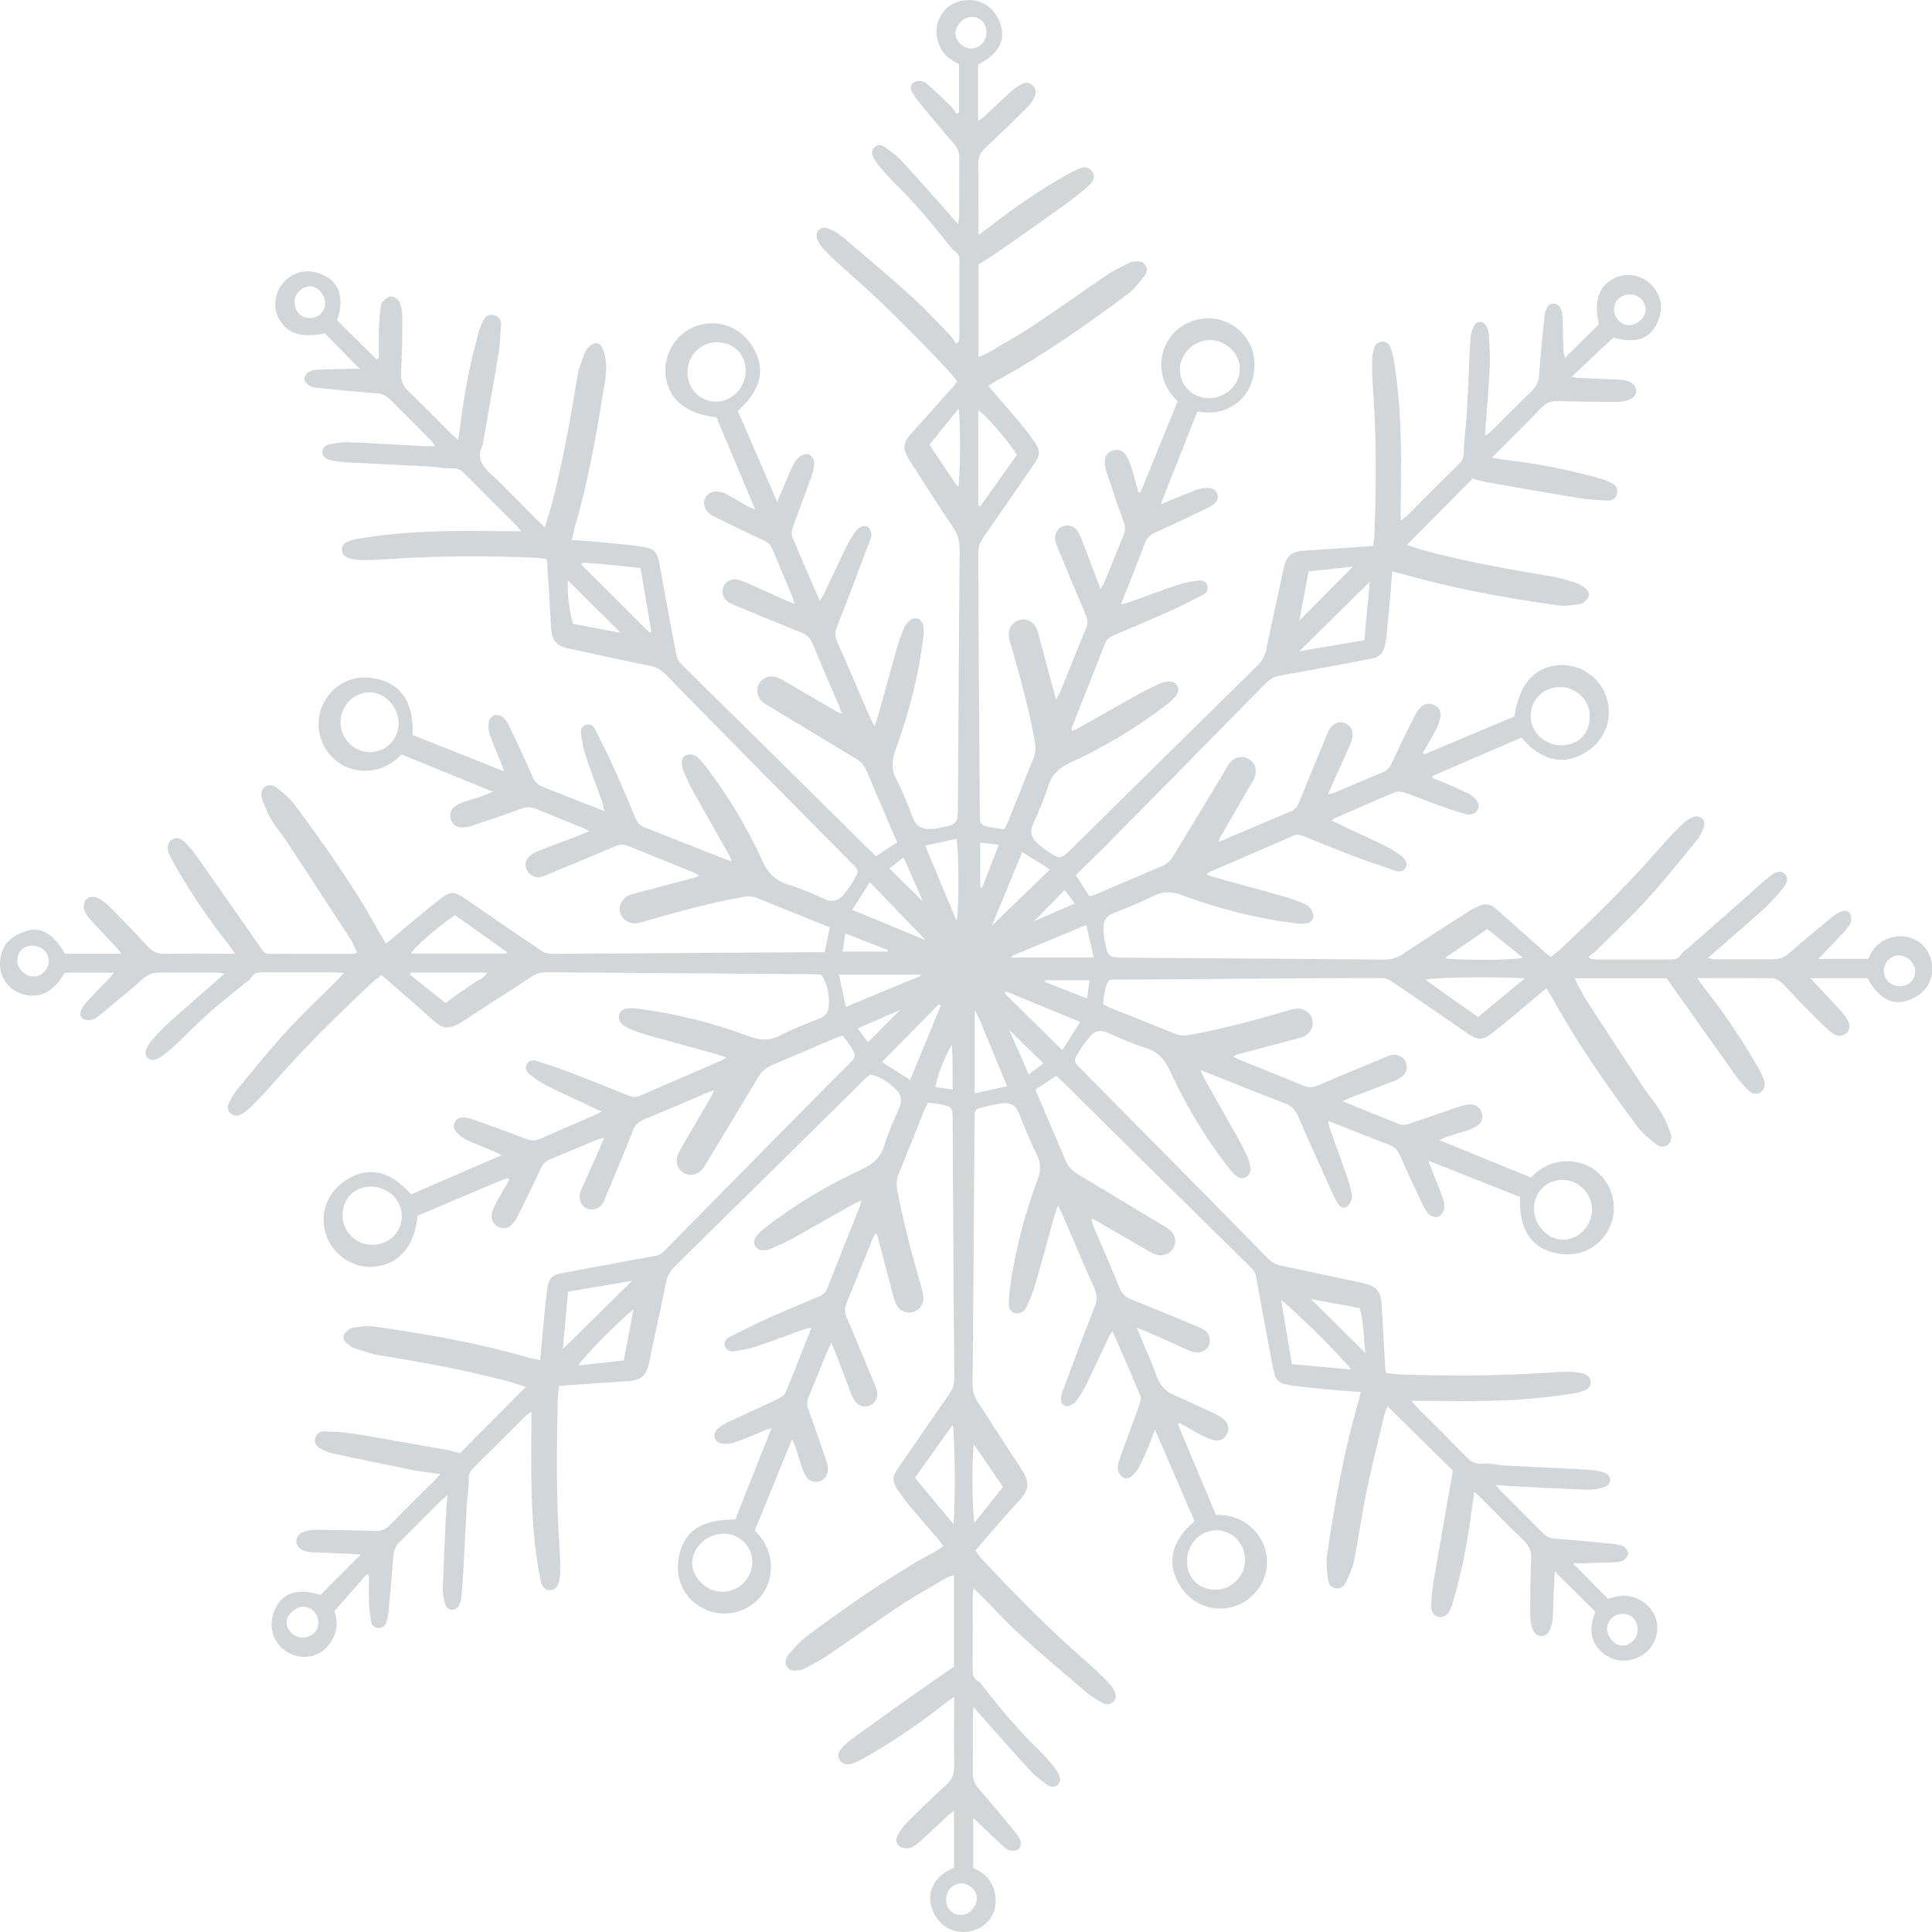 <?xml version="1.0" encoding="UTF-8"?> <svg xmlns="http://www.w3.org/2000/svg" width="50" height="50" viewBox="0 0 50 50" fill="none"><path opacity="0.2" d="M9.49 40.742C9.224 41.046 8.957 41.349 8.654 41.696C8.718 41.867 8.759 42.135 8.618 42.401C8.526 42.574 8.401 42.713 8.225 42.801C7.912 42.959 7.496 42.874 7.25 42.605C6.961 42.288 6.977 41.872 7.172 41.544C7.379 41.196 7.765 41.11 8.298 41.276C8.629 40.943 8.966 40.604 9.34 40.227C9.216 40.22 9.15 40.216 9.085 40.213C8.765 40.2 8.445 40.189 8.125 40.175C8.064 40.173 8.003 40.168 7.944 40.156C7.771 40.117 7.671 40.017 7.669 39.889C7.668 39.76 7.763 39.656 7.938 39.618C8.039 39.597 8.144 39.591 8.247 39.592C8.732 39.598 9.217 39.603 9.701 39.622C9.861 39.628 9.978 39.587 10.091 39.471C10.477 39.074 10.873 38.686 11.265 38.294C11.3 38.258 11.332 38.219 11.397 38.148C11.136 38.111 10.909 38.09 10.686 38.045C9.991 37.907 9.297 37.763 8.604 37.614C8.489 37.589 8.375 37.537 8.271 37.477C8.177 37.422 8.124 37.327 8.16 37.211C8.195 37.098 8.281 37.036 8.395 37.042C8.654 37.056 8.915 37.066 9.17 37.107C9.964 37.237 10.756 37.379 11.548 37.52C11.675 37.542 11.799 37.583 11.904 37.609C12.473 37.035 13.033 36.472 13.607 35.892C13.462 35.847 13.302 35.791 13.138 35.747C12.042 35.454 10.927 35.254 9.808 35.072C9.597 35.038 9.393 34.962 9.187 34.899C9.131 34.882 9.079 34.845 9.031 34.808C8.947 34.744 8.853 34.657 8.901 34.552C8.939 34.47 9.039 34.38 9.123 34.365C9.316 34.33 9.521 34.307 9.714 34.335C11.033 34.523 12.346 34.749 13.628 35.122C13.734 35.152 13.843 35.172 13.981 35.203C13.991 35.089 13.997 34.998 14.006 34.907C14.056 34.399 14.094 33.89 14.158 33.384C14.199 33.056 14.283 32.996 14.601 32.938C15.392 32.793 16.181 32.64 16.973 32.499C17.098 32.476 17.169 32.399 17.247 32.32C18.17 31.382 19.091 30.443 20.016 29.506C20.666 28.846 21.32 28.191 21.972 27.533C22.163 27.34 22.166 27.325 22.021 27.095C21.98 27.029 21.93 26.969 21.885 26.905C21.86 26.87 21.836 26.834 21.811 26.797C21.713 26.833 21.64 26.856 21.57 26.886C21.053 27.106 20.538 27.332 20.018 27.547C19.852 27.616 19.722 27.71 19.628 27.867C19.198 28.588 18.762 29.304 18.328 30.023C18.279 30.104 18.238 30.192 18.177 30.263C18.044 30.417 17.842 30.448 17.685 30.349C17.536 30.255 17.475 30.075 17.537 29.893C17.559 29.828 17.596 29.768 17.631 29.709C17.896 29.252 18.162 28.796 18.427 28.34C18.442 28.314 18.45 28.283 18.475 28.217C18.371 28.256 18.301 28.281 18.232 28.31C17.715 28.529 17.199 28.753 16.679 28.967C16.534 29.026 16.44 29.109 16.38 29.261C16.149 29.848 15.904 30.429 15.662 31.012C15.643 31.06 15.623 31.109 15.593 31.151C15.497 31.291 15.325 31.34 15.182 31.274C15.051 31.214 14.974 31.062 15.008 30.905C15.023 30.829 15.057 30.757 15.088 30.686C15.232 30.362 15.379 30.039 15.523 29.715C15.558 29.637 15.589 29.558 15.636 29.444C15.55 29.468 15.494 29.477 15.443 29.498C15.044 29.665 14.647 29.836 14.247 30C14.128 30.048 14.051 30.119 13.995 30.24C13.804 30.656 13.6 31.067 13.396 31.477C13.359 31.554 13.311 31.63 13.252 31.689C13.148 31.792 13.006 31.808 12.892 31.751C12.773 31.69 12.694 31.543 12.729 31.4C12.755 31.293 12.808 31.191 12.861 31.093C12.963 30.903 13.073 30.718 13.175 30.541C13.159 30.515 13.157 30.507 13.151 30.503C13.145 30.497 13.135 30.491 13.129 30.493C13.056 30.518 12.982 30.541 12.91 30.572C12.21 30.869 11.511 31.166 10.808 31.464C10.731 32.243 10.337 32.715 9.703 32.781C9.15 32.838 8.609 32.484 8.436 31.95C8.251 31.378 8.487 30.802 9.033 30.493C9.582 30.183 10.126 30.321 10.639 30.91C11.403 30.579 12.17 30.247 12.98 29.897C12.892 29.852 12.839 29.82 12.782 29.796C12.551 29.699 12.316 29.612 12.089 29.506C11.989 29.46 11.9 29.384 11.819 29.308C11.746 29.239 11.722 29.145 11.769 29.046C11.817 28.945 11.907 28.911 12.005 28.92C12.099 28.929 12.193 28.954 12.282 28.985C12.721 29.143 13.162 29.299 13.597 29.469C13.736 29.523 13.853 29.53 13.992 29.468C14.457 29.258 14.927 29.059 15.395 28.855C15.44 28.835 15.484 28.809 15.562 28.767C15.332 28.658 15.132 28.563 14.932 28.468C14.658 28.339 14.38 28.219 14.112 28.078C13.961 27.999 13.82 27.895 13.688 27.787C13.613 27.726 13.574 27.63 13.639 27.53C13.702 27.436 13.794 27.428 13.892 27.459C14.163 27.549 14.436 27.632 14.703 27.734C15.22 27.932 15.733 28.138 16.246 28.346C16.356 28.391 16.451 28.407 16.566 28.357C17.262 28.051 17.962 27.752 18.661 27.449C18.698 27.433 18.731 27.409 18.802 27.368C18.698 27.333 18.63 27.306 18.56 27.287C17.977 27.125 17.393 26.967 16.81 26.804C16.668 26.765 16.529 26.716 16.391 26.666C16.319 26.639 16.249 26.603 16.182 26.563C16.072 26.497 15.991 26.41 16.022 26.267C16.047 26.155 16.143 26.096 16.307 26.092C16.376 26.091 16.445 26.096 16.514 26.105C17.495 26.233 18.452 26.472 19.378 26.816C19.674 26.926 19.925 26.941 20.211 26.789C20.531 26.619 20.873 26.492 21.211 26.357C21.369 26.293 21.442 26.186 21.451 26.024C21.466 25.741 21.417 25.474 21.262 25.228C21.205 25.222 21.154 25.213 21.103 25.212C18.791 25.196 16.48 25.181 14.169 25.162C14.016 25.161 13.885 25.191 13.756 25.277C13.163 25.667 12.563 26.046 11.971 26.435C11.582 26.692 11.413 26.593 11.187 26.386C10.766 26.002 10.33 25.634 9.877 25.238C9.806 25.292 9.721 25.345 9.648 25.413C8.726 26.278 7.825 27.164 6.995 28.119C6.836 28.302 6.667 28.477 6.496 28.648C6.424 28.721 6.337 28.782 6.248 28.834C6.152 28.889 6.048 28.891 5.961 28.807C5.882 28.73 5.881 28.63 5.926 28.542C5.988 28.419 6.056 28.295 6.143 28.19C6.557 27.69 6.963 27.183 7.401 26.704C7.815 26.251 8.265 25.831 8.699 25.395C8.758 25.335 8.816 25.274 8.903 25.183C8.807 25.174 8.752 25.165 8.696 25.165C8.064 25.164 7.433 25.168 6.801 25.163C6.671 25.162 6.568 25.178 6.496 25.304C6.459 25.368 6.386 25.412 6.324 25.46C5.787 25.884 5.26 26.319 4.783 26.812C4.645 26.955 4.496 27.088 4.344 27.216C4.081 27.439 3.933 27.481 3.823 27.38C3.71 27.273 3.759 27.111 3.999 26.844C4.132 26.696 4.271 26.553 4.419 26.42C4.806 26.074 5.2 25.735 5.591 25.393C5.654 25.337 5.717 25.279 5.808 25.197C5.717 25.184 5.662 25.171 5.607 25.171C5.123 25.169 4.638 25.172 4.153 25.169C3.982 25.168 3.84 25.208 3.705 25.328C3.342 25.649 2.966 25.954 2.592 26.263C2.526 26.317 2.453 26.379 2.374 26.397C2.3 26.414 2.201 26.398 2.138 26.358C2.059 26.306 2.062 26.206 2.109 26.123C2.147 26.055 2.189 25.988 2.241 25.932C2.424 25.735 2.611 25.544 2.797 25.35C2.841 25.303 2.883 25.254 2.955 25.174H1.674C1.389 25.666 1.044 25.85 0.611 25.736C0.246 25.64 -0.011 25.316 0 24.931C0.011 24.531 0.208 24.249 0.66 24.099C1.055 23.967 1.384 24.167 1.684 24.683C2.157 24.683 2.63 24.683 3.145 24.683C3.081 24.605 3.043 24.553 2.999 24.507C2.781 24.273 2.558 24.043 2.345 23.804C2.272 23.722 2.2 23.623 2.174 23.52C2.154 23.443 2.181 23.318 2.236 23.267C2.292 23.216 2.422 23.195 2.493 23.225C2.617 23.276 2.733 23.363 2.829 23.459C3.165 23.796 3.497 24.138 3.818 24.489C3.944 24.628 4.074 24.691 4.266 24.687C4.854 24.675 5.441 24.683 6.085 24.683C6.015 24.583 5.972 24.516 5.923 24.453C5.396 23.787 4.918 23.087 4.501 22.346C4.45 22.256 4.4 22.164 4.365 22.067C4.31 21.911 4.351 21.785 4.46 21.723C4.562 21.663 4.67 21.683 4.786 21.799C4.883 21.896 4.977 22 5.057 22.113C5.63 22.926 6.202 23.74 6.768 24.559C6.822 24.637 6.865 24.687 6.967 24.687C7.695 24.683 8.421 24.686 9.149 24.685C9.171 24.685 9.194 24.671 9.243 24.655C9.179 24.525 9.131 24.396 9.058 24.284C8.502 23.427 7.943 22.573 7.382 21.721C7.263 21.54 7.116 21.377 7.008 21.191C6.913 21.029 6.843 20.849 6.784 20.67C6.749 20.564 6.751 20.441 6.859 20.362C6.968 20.283 7.085 20.328 7.172 20.397C7.326 20.52 7.49 20.644 7.606 20.8C8.386 21.85 9.143 22.915 9.777 24.062C9.839 24.175 9.908 24.285 9.989 24.423C10.071 24.354 10.14 24.295 10.211 24.237C10.597 23.917 10.976 23.587 11.372 23.279C11.665 23.05 11.763 23.066 12.066 23.276C12.721 23.728 13.376 24.181 14.037 24.624C14.114 24.676 14.232 24.685 14.331 24.685C15.395 24.682 16.46 24.672 17.524 24.665C18.684 24.657 19.845 24.65 21.005 24.642C21.107 24.642 21.21 24.642 21.345 24.642C21.39 24.421 21.432 24.215 21.476 23.999C21.14 23.864 20.836 23.742 20.532 23.62C20.227 23.497 19.922 23.376 19.618 23.25C19.495 23.199 19.377 23.188 19.241 23.212C18.396 23.361 17.571 23.589 16.748 23.824C16.656 23.85 16.565 23.883 16.472 23.894C16.276 23.917 16.101 23.798 16.05 23.622C15.999 23.447 16.088 23.262 16.272 23.174C16.325 23.148 16.386 23.134 16.444 23.119C16.962 22.982 17.481 22.845 17.999 22.708C18.022 22.701 18.043 22.687 18.095 22.661C18.028 22.623 17.983 22.591 17.933 22.571C17.38 22.347 16.825 22.128 16.273 21.9C16.153 21.851 16.05 21.846 15.928 21.898C15.34 22.149 14.748 22.393 14.158 22.639C14.102 22.662 14.046 22.687 13.987 22.697C13.843 22.723 13.704 22.652 13.639 22.526C13.572 22.4 13.593 22.251 13.711 22.149C13.782 22.09 13.871 22.046 13.958 22.012C14.296 21.879 14.636 21.753 14.976 21.624C15.055 21.594 15.132 21.559 15.252 21.51C15.16 21.465 15.104 21.435 15.047 21.411C14.663 21.255 14.276 21.103 13.894 20.94C13.759 20.883 13.641 20.872 13.498 20.926C13.077 21.083 12.65 21.225 12.224 21.367C12.136 21.397 12.039 21.415 11.947 21.414C11.815 21.412 11.715 21.339 11.672 21.213C11.629 21.087 11.655 20.963 11.759 20.883C11.846 20.817 11.951 20.768 12.056 20.735C12.285 20.663 12.518 20.605 12.754 20.489C11.974 20.171 11.195 19.853 10.393 19.526C10.133 19.793 9.802 19.964 9.399 19.946C9.115 19.933 8.858 19.838 8.644 19.642C8.23 19.266 8.125 18.66 8.389 18.171C8.671 17.648 9.229 17.421 9.829 17.587C10.425 17.752 10.713 18.234 10.674 19.02C11.448 19.327 12.226 19.636 13.047 19.962C13.009 19.857 12.988 19.789 12.96 19.722C12.866 19.49 12.761 19.262 12.679 19.025C12.643 18.923 12.63 18.801 12.646 18.694C12.657 18.624 12.728 18.531 12.792 18.509C12.858 18.488 12.969 18.518 13.023 18.568C13.102 18.641 13.159 18.746 13.206 18.846C13.403 19.261 13.6 19.675 13.78 20.096C13.841 20.236 13.922 20.318 14.062 20.371C14.578 20.569 15.092 20.775 15.638 20.99C15.622 20.908 15.619 20.853 15.601 20.802C15.45 20.379 15.289 19.958 15.148 19.531C15.089 19.353 15.061 19.163 15.035 18.976C15.021 18.878 15.061 18.782 15.173 18.754C15.281 18.728 15.358 18.785 15.405 18.878C15.566 19.204 15.731 19.528 15.88 19.859C16.076 20.292 16.262 20.731 16.445 21.17C16.49 21.279 16.547 21.359 16.663 21.405C17.381 21.684 18.095 21.97 18.811 22.253C18.841 22.265 18.873 22.271 18.94 22.29C18.899 22.201 18.877 22.141 18.845 22.086C18.552 21.566 18.255 21.048 17.965 20.526C17.868 20.353 17.782 20.173 17.7 19.992C17.669 19.923 17.655 19.843 17.648 19.766C17.637 19.664 17.673 19.563 17.776 19.537C17.849 19.518 17.954 19.528 18.014 19.57C18.11 19.638 18.187 19.738 18.261 19.833C18.839 20.583 19.325 21.393 19.718 22.252C19.865 22.574 20.049 22.788 20.394 22.891C20.716 22.986 21.028 23.125 21.333 23.267C21.536 23.362 21.693 23.309 21.821 23.164C21.94 23.029 22.045 22.877 22.13 22.718C22.23 22.53 22.217 22.517 22.063 22.361C21.297 21.585 20.528 20.811 19.762 20.035C18.917 19.178 18.073 18.32 17.231 17.46C17.119 17.346 17.001 17.269 16.837 17.236C16.142 17.096 15.451 16.938 14.757 16.793C14.392 16.718 14.281 16.595 14.26 16.217C14.229 15.664 14.195 15.111 14.16 14.559C14.159 14.534 14.146 14.511 14.131 14.465C14.044 14.455 13.953 14.438 13.86 14.434C12.544 14.38 11.229 14.385 9.915 14.478C9.734 14.491 9.552 14.495 9.371 14.496C9.285 14.496 9.198 14.485 9.113 14.468C8.935 14.431 8.848 14.352 8.849 14.23C8.851 14.081 8.957 14.023 9.079 13.987C9.162 13.963 9.246 13.944 9.331 13.931C10.145 13.8 10.965 13.752 11.788 13.742C12.273 13.736 12.758 13.746 13.242 13.748C13.309 13.748 13.376 13.748 13.49 13.748C13.431 13.677 13.403 13.638 13.37 13.605C12.917 13.152 12.461 12.701 12.011 12.245C11.921 12.153 11.833 12.115 11.695 12.12C11.481 12.126 11.266 12.081 11.05 12.069C10.35 12.032 9.65 12.002 8.95 11.964C8.813 11.957 8.675 11.935 8.541 11.905C8.434 11.882 8.344 11.822 8.346 11.696C8.347 11.569 8.44 11.512 8.547 11.494C8.709 11.467 8.874 11.438 9.036 11.445C9.684 11.471 10.332 11.512 10.98 11.547C11.064 11.551 11.148 11.547 11.265 11.547C11.217 11.483 11.189 11.434 11.15 11.395C10.802 11.045 10.452 10.698 10.105 10.347C10.003 10.244 9.895 10.188 9.743 10.177C9.243 10.141 8.744 10.09 8.245 10.04C8.16 10.032 8.066 10.02 7.996 9.977C7.939 9.943 7.88 9.861 7.879 9.8C7.878 9.739 7.938 9.658 7.994 9.621C8.054 9.581 8.141 9.572 8.217 9.568C8.502 9.556 8.787 9.552 9.073 9.545C9.13 9.543 9.187 9.545 9.308 9.545C8.979 9.21 8.691 8.919 8.407 8.63C7.764 8.752 7.397 8.622 7.199 8.209C7.045 7.887 7.13 7.484 7.408 7.238C7.72 6.962 8.116 6.961 8.467 7.173C8.816 7.384 8.895 7.769 8.725 8.292C9.063 8.625 9.403 8.961 9.743 9.297C9.764 9.289 9.784 9.281 9.805 9.272C9.805 9.033 9.801 8.794 9.806 8.555C9.811 8.374 9.824 8.193 9.842 8.011C9.848 7.944 9.859 7.863 9.9 7.816C9.957 7.751 10.045 7.671 10.12 7.671C10.196 7.671 10.307 7.746 10.338 7.817C10.391 7.939 10.414 8.084 10.414 8.219C10.412 8.695 10.405 9.171 10.38 9.647C10.37 9.846 10.427 9.987 10.571 10.124C10.941 10.476 11.296 10.844 11.657 11.205C11.711 11.258 11.769 11.307 11.859 11.389C11.883 11.221 11.905 11.089 11.92 10.957C12.016 10.147 12.177 9.351 12.399 8.567C12.427 8.468 12.464 8.369 12.516 8.28C12.577 8.174 12.677 8.121 12.803 8.161C12.916 8.196 12.973 8.287 12.966 8.399C12.952 8.649 12.941 8.901 12.901 9.148C12.774 9.925 12.634 10.7 12.499 11.476C12.497 11.493 12.497 11.512 12.489 11.527C12.328 11.847 12.476 12.057 12.712 12.275C13.119 12.65 13.498 13.056 13.89 13.447C13.95 13.506 14.014 13.562 14.104 13.646C14.181 13.38 14.254 13.15 14.314 12.917C14.582 11.868 14.768 10.804 14.944 9.736C14.978 9.526 15.062 9.322 15.139 9.123C15.168 9.047 15.236 8.978 15.302 8.927C15.397 8.854 15.511 8.872 15.571 8.976C15.622 9.062 15.652 9.165 15.669 9.265C15.726 9.596 15.645 9.92 15.594 10.244C15.405 11.432 15.184 12.614 14.842 13.769C14.825 13.827 14.817 13.887 14.798 13.973C15.072 13.994 15.335 14.01 15.597 14.035C15.924 14.066 16.252 14.097 16.578 14.142C16.942 14.193 17.01 14.276 17.073 14.629C17.213 15.413 17.357 16.195 17.51 16.976C17.528 17.068 17.604 17.158 17.674 17.228C18.449 17.996 19.228 18.759 20.004 19.526C20.823 20.334 21.641 21.145 22.459 21.955C22.52 22.015 22.584 22.072 22.672 22.155C22.851 22.039 23.029 21.924 23.218 21.801C23.139 21.616 23.071 21.459 23.003 21.301C22.816 20.863 22.625 20.427 22.445 19.987C22.383 19.836 22.296 19.72 22.155 19.636C21.436 19.204 20.718 18.769 20.001 18.334C19.912 18.281 19.816 18.235 19.739 18.169C19.587 18.04 19.558 17.831 19.657 17.676C19.751 17.529 19.934 17.468 20.116 17.53C20.18 17.553 20.24 17.591 20.299 17.626C20.756 17.891 21.211 18.157 21.668 18.422C21.695 18.437 21.726 18.444 21.789 18.466C21.749 18.364 21.724 18.294 21.695 18.225C21.474 17.708 21.249 17.192 21.036 16.672C20.976 16.526 20.894 16.433 20.743 16.372C20.157 16.14 19.575 15.895 18.992 15.654C18.937 15.631 18.879 15.607 18.832 15.571C18.71 15.479 18.669 15.334 18.718 15.203C18.771 15.06 18.91 14.971 19.07 14.998C19.162 15.014 19.252 15.051 19.338 15.089C19.655 15.229 19.969 15.374 20.285 15.515C20.362 15.549 20.441 15.578 20.558 15.625C20.532 15.532 20.522 15.477 20.501 15.427C20.334 15.028 20.162 14.631 19.998 14.23C19.953 14.119 19.887 14.046 19.777 13.994C19.362 13.801 18.95 13.598 18.538 13.398C18.491 13.376 18.444 13.353 18.402 13.324C18.239 13.21 18.18 13.045 18.246 12.9C18.317 12.744 18.493 12.678 18.691 12.743C18.772 12.77 18.847 12.816 18.922 12.858C19.066 12.938 19.206 13.024 19.35 13.103C19.392 13.127 19.44 13.139 19.542 13.179C19.195 12.354 18.869 11.578 18.541 10.8C17.762 10.716 17.292 10.331 17.227 9.72C17.165 9.142 17.51 8.601 18.053 8.427C18.624 8.244 19.204 8.482 19.51 9.026C19.819 9.576 19.685 10.106 19.094 10.633C19.425 11.396 19.756 12.163 20.112 12.986C20.163 12.87 20.195 12.798 20.226 12.726C20.324 12.495 20.415 12.261 20.524 12.036C20.567 11.945 20.637 11.855 20.718 11.8C20.779 11.758 20.893 11.741 20.955 11.772C21.015 11.802 21.073 11.905 21.074 11.976C21.075 12.093 21.042 12.216 21.002 12.329C20.848 12.761 20.682 13.188 20.529 13.62C20.5 13.704 20.473 13.814 20.503 13.888C20.726 14.431 20.964 14.967 21.214 15.543C21.262 15.468 21.297 15.427 21.32 15.378C21.506 14.988 21.687 14.595 21.875 14.206C21.943 14.066 22.02 13.931 22.105 13.8C22.146 13.737 22.206 13.675 22.272 13.642C22.326 13.614 22.424 13.604 22.464 13.636C22.515 13.675 22.547 13.763 22.55 13.831C22.553 13.905 22.517 13.982 22.489 14.055C22.217 14.774 21.947 15.496 21.666 16.212C21.611 16.35 21.603 16.464 21.665 16.603C21.952 17.252 22.229 17.905 22.511 18.556C22.54 18.623 22.578 18.687 22.633 18.796C22.675 18.672 22.705 18.595 22.727 18.516C22.885 17.949 23.038 17.381 23.199 16.816C23.251 16.633 23.314 16.453 23.386 16.278C23.417 16.2 23.47 16.123 23.533 16.068C23.67 15.945 23.85 16.002 23.892 16.185C23.915 16.282 23.906 16.391 23.894 16.493C23.776 17.494 23.52 18.464 23.176 19.409C23.078 19.677 23.06 19.906 23.197 20.168C23.364 20.489 23.498 20.829 23.627 21.169C23.708 21.384 23.86 21.457 24.067 21.455C24.161 21.453 24.255 21.434 24.349 21.417C24.76 21.342 24.788 21.307 24.79 20.905C24.804 18.689 24.817 16.473 24.835 14.257C24.837 14.043 24.805 13.856 24.68 13.671C24.302 13.112 23.941 12.542 23.576 11.974C23.521 11.887 23.468 11.796 23.433 11.7C23.368 11.525 23.439 11.382 23.557 11.251C23.945 10.819 24.329 10.386 24.715 9.953C24.731 9.934 24.742 9.91 24.768 9.867C24.709 9.792 24.651 9.708 24.583 9.634C23.707 8.699 22.806 7.788 21.837 6.947C21.661 6.794 21.491 6.632 21.33 6.463C21.254 6.384 21.185 6.287 21.147 6.185C21.08 6.006 21.238 5.841 21.418 5.908C21.561 5.962 21.701 6.043 21.818 6.142C22.413 6.645 23.008 7.147 23.585 7.669C23.944 7.994 24.272 8.353 24.611 8.7C24.664 8.754 24.697 8.827 24.738 8.892C24.761 8.878 24.785 8.864 24.808 8.849C24.816 8.795 24.831 8.741 24.831 8.686C24.832 8.046 24.83 7.405 24.831 6.765C24.831 6.656 24.82 6.566 24.712 6.5C24.641 6.457 24.59 6.379 24.536 6.312C24.112 5.775 23.676 5.249 23.184 4.771C23.036 4.627 22.899 4.469 22.764 4.312C22.702 4.24 22.651 4.158 22.606 4.075C22.557 3.986 22.551 3.891 22.631 3.812C22.712 3.73 22.81 3.742 22.892 3.801C23.038 3.907 23.192 4.011 23.314 4.143C23.737 4.6 24.148 5.068 24.563 5.532C24.631 5.609 24.697 5.688 24.79 5.796C24.806 5.708 24.824 5.655 24.824 5.601C24.826 5.1 24.824 4.597 24.826 4.095C24.827 3.951 24.788 3.833 24.688 3.72C24.37 3.355 24.062 2.981 23.753 2.607C23.693 2.534 23.644 2.452 23.598 2.369C23.55 2.283 23.564 2.187 23.642 2.136C23.699 2.099 23.79 2.085 23.857 2.1C23.928 2.117 23.995 2.171 24.052 2.222C24.243 2.397 24.432 2.576 24.616 2.758C24.671 2.812 24.707 2.883 24.752 2.946C24.775 2.934 24.797 2.921 24.82 2.909V1.66C24.599 1.555 24.383 1.404 24.291 1.128C24.23 0.942 24.214 0.757 24.275 0.567C24.39 0.207 24.718 -0.014 25.112 0.001C25.511 0.015 25.813 0.3 25.913 0.696C26.012 1.091 25.807 1.416 25.314 1.674V3.13C25.386 3.078 25.434 3.051 25.473 3.015C25.707 2.797 25.938 2.574 26.174 2.359C26.25 2.29 26.338 2.232 26.428 2.181C26.525 2.126 26.63 2.127 26.719 2.204C26.819 2.291 26.824 2.407 26.773 2.513C26.725 2.612 26.657 2.708 26.579 2.785C26.228 3.132 25.877 3.478 25.513 3.812C25.374 3.939 25.313 4.069 25.317 4.261C25.329 4.848 25.321 5.436 25.321 6.082C25.426 6.006 25.5 5.957 25.568 5.903C26.235 5.375 26.935 4.899 27.677 4.484C27.775 4.43 27.878 4.382 27.983 4.347C28.091 4.31 28.194 4.34 28.261 4.434C28.336 4.54 28.313 4.649 28.234 4.744C28.196 4.791 28.151 4.833 28.104 4.871C27.915 5.022 27.729 5.178 27.532 5.318C26.954 5.731 26.374 6.139 25.792 6.546C25.644 6.65 25.486 6.741 25.324 6.843V9.24C25.416 9.2 25.494 9.177 25.562 9.136C25.965 8.898 26.374 8.671 26.762 8.413C27.397 7.991 28.014 7.544 28.645 7.118C28.822 6.998 29.02 6.909 29.21 6.809C29.248 6.789 29.292 6.777 29.334 6.772C29.446 6.76 29.565 6.744 29.64 6.858C29.713 6.97 29.67 7.086 29.599 7.171C29.463 7.336 29.324 7.51 29.154 7.636C28.09 8.425 27.008 9.188 25.844 9.825C25.761 9.871 25.683 9.922 25.583 9.983C25.633 10.047 25.671 10.1 25.714 10.149C25.94 10.412 26.17 10.671 26.392 10.936C26.519 11.089 26.641 11.247 26.755 11.41C26.934 11.666 26.929 11.767 26.755 12.02C26.386 12.554 26.017 13.088 25.649 13.623C25.555 13.758 25.451 13.888 25.377 14.033C25.332 14.118 25.318 14.228 25.318 14.328C25.318 15.184 25.324 16.041 25.329 16.899C25.338 18.284 25.348 19.669 25.357 21.053C25.358 21.337 25.374 21.358 25.647 21.412C25.756 21.434 25.868 21.446 25.988 21.463C26.024 21.393 26.059 21.335 26.084 21.273C26.306 20.719 26.526 20.164 26.751 19.611C26.802 19.485 26.812 19.368 26.789 19.233C26.641 18.397 26.418 17.579 26.183 16.764C26.157 16.673 26.124 16.582 26.111 16.488C26.082 16.273 26.194 16.098 26.384 16.045C26.572 15.992 26.756 16.088 26.839 16.293C26.874 16.381 26.891 16.475 26.916 16.567C27.05 17.066 27.184 17.564 27.33 18.107C27.381 18.013 27.418 17.958 27.442 17.898C27.663 17.353 27.879 16.806 28.104 16.262C28.154 16.14 28.152 16.037 28.1 15.916C27.849 15.327 27.607 14.736 27.361 14.145C27.344 14.105 27.325 14.065 27.315 14.024C27.273 13.857 27.344 13.692 27.483 13.627C27.624 13.561 27.799 13.606 27.892 13.751C27.953 13.845 27.991 13.952 28.031 14.057C28.177 14.436 28.32 14.815 28.479 15.232C28.527 15.156 28.563 15.113 28.583 15.064C28.747 14.664 28.906 14.262 29.072 13.862C29.121 13.744 29.131 13.64 29.085 13.514C28.929 13.093 28.786 12.666 28.644 12.24C28.612 12.143 28.591 12.039 28.591 11.937C28.59 11.805 28.666 11.707 28.792 11.662C28.918 11.618 29.043 11.65 29.12 11.754C29.189 11.848 29.238 11.963 29.274 12.076C29.345 12.295 29.399 12.519 29.46 12.741C29.479 12.741 29.497 12.741 29.516 12.742C29.833 11.963 30.15 11.184 30.476 10.388C30.215 10.126 30.043 9.805 30.056 9.409C30.066 9.142 30.147 8.899 30.316 8.689C30.664 8.258 31.276 8.115 31.771 8.35C32.301 8.601 32.557 9.126 32.436 9.732C32.37 10.061 32.195 10.32 31.909 10.503C31.624 10.684 31.311 10.708 30.989 10.649C30.672 11.45 30.364 12.227 30.038 13.052C30.17 12.997 30.253 12.962 30.337 12.928C30.545 12.843 30.752 12.758 30.962 12.677C31.018 12.656 31.079 12.643 31.138 12.636C31.339 12.61 31.451 12.653 31.499 12.767C31.55 12.892 31.494 13.024 31.307 13.117C30.85 13.343 30.389 13.562 29.922 13.768C29.776 13.832 29.685 13.911 29.628 14.063C29.434 14.58 29.225 15.091 29.008 15.641C29.105 15.617 29.169 15.606 29.229 15.584C29.636 15.439 30.04 15.284 30.45 15.147C30.628 15.087 30.818 15.054 31.004 15.025C31.112 15.008 31.217 15.046 31.248 15.169C31.28 15.293 31.199 15.363 31.101 15.412C30.83 15.547 30.561 15.688 30.285 15.812C29.803 16.027 29.317 16.231 28.832 16.439C28.736 16.48 28.651 16.521 28.607 16.633C28.321 17.366 28.028 18.097 27.739 18.829C27.731 18.85 27.738 18.876 27.738 18.921C27.802 18.892 27.857 18.873 27.906 18.845C28.426 18.552 28.944 18.255 29.465 17.965C29.646 17.864 29.834 17.774 30.022 17.688C30.091 17.656 30.173 17.639 30.249 17.638C30.456 17.636 30.564 17.831 30.441 17.998C30.366 18.101 30.26 18.183 30.158 18.262C29.4 18.846 28.581 19.331 27.715 19.729C27.417 19.865 27.225 20.036 27.126 20.352C27.02 20.689 26.875 21.015 26.732 21.339C26.653 21.518 26.687 21.66 26.813 21.787C26.892 21.866 26.98 21.939 27.072 22.003C27.436 22.254 27.446 22.25 27.763 21.937C29.352 20.368 30.942 18.799 32.534 17.233C32.656 17.113 32.735 16.989 32.77 16.817C32.908 16.13 33.065 15.447 33.21 14.762C33.292 14.37 33.407 14.271 33.801 14.247C34.37 14.214 34.939 14.172 35.534 14.131C35.545 14.062 35.563 13.988 35.566 13.914C35.621 12.599 35.625 11.284 35.527 9.97C35.51 9.746 35.51 9.52 35.513 9.295C35.514 9.201 35.535 9.106 35.56 9.015C35.588 8.917 35.654 8.849 35.764 8.842C35.888 8.834 35.959 8.91 35.994 9.015C36.032 9.129 36.062 9.247 36.081 9.366C36.212 10.215 36.259 11.07 36.259 11.928C36.259 12.387 36.252 12.845 36.249 13.304C36.249 13.345 36.253 13.387 36.257 13.465C36.325 13.415 36.374 13.388 36.412 13.35C36.865 12.897 37.316 12.442 37.771 11.991C37.857 11.907 37.882 11.826 37.883 11.699C37.884 11.398 37.935 11.097 37.955 10.795C37.981 10.389 37.997 9.983 38.016 9.577C38.03 9.301 38.033 9.023 38.057 8.747C38.066 8.639 38.097 8.523 38.151 8.429C38.229 8.293 38.385 8.3 38.464 8.436C38.502 8.5 38.527 8.581 38.531 8.656C38.546 8.932 38.569 9.209 38.555 9.485C38.528 10.037 38.479 10.589 38.439 11.142C38.437 11.175 38.439 11.21 38.439 11.273C38.5 11.229 38.55 11.203 38.589 11.164C38.945 10.81 39.297 10.452 39.655 10.101C39.766 9.992 39.819 9.874 39.831 9.715C39.867 9.206 39.918 8.698 39.972 8.191C39.996 7.963 40.073 7.865 40.199 7.859C40.335 7.854 40.425 7.969 40.438 8.203C40.453 8.471 40.453 8.739 40.458 9.007C40.459 9.082 40.458 9.156 40.505 9.256C40.796 8.969 41.087 8.683 41.376 8.398C41.25 7.775 41.37 7.413 41.771 7.204C42.091 7.036 42.519 7.115 42.765 7.4C43.037 7.714 43.052 8.056 42.847 8.437C42.651 8.8 42.266 8.886 41.754 8.736C41.398 9.071 41.053 9.395 40.672 9.752C40.778 9.768 40.832 9.78 40.887 9.782C41.233 9.798 41.579 9.807 41.924 9.827C42.017 9.832 42.116 9.852 42.198 9.894C42.39 9.994 42.395 10.229 42.203 10.326C42.099 10.378 41.971 10.4 41.853 10.4C41.342 10.402 40.831 10.396 40.321 10.38C40.154 10.374 40.028 10.412 39.908 10.537C39.495 10.967 39.069 11.385 38.613 11.843C38.742 11.866 38.837 11.889 38.932 11.899C39.768 11.991 40.59 12.156 41.4 12.38C41.515 12.412 41.629 12.459 41.734 12.516C41.834 12.57 41.876 12.668 41.848 12.782C41.819 12.899 41.731 12.959 41.618 12.954C41.377 12.943 41.133 12.934 40.895 12.895C40.076 12.761 39.258 12.616 38.441 12.472C38.322 12.451 38.207 12.413 38.111 12.388C37.542 12.961 36.983 13.524 36.41 14.102C36.545 14.145 36.696 14.202 36.851 14.244C37.947 14.537 39.062 14.738 40.18 14.921C40.4 14.957 40.612 15.036 40.827 15.1C40.875 15.114 40.921 15.145 40.962 15.175C41.056 15.243 41.16 15.332 41.109 15.45C41.074 15.531 40.969 15.618 40.883 15.633C40.69 15.668 40.485 15.691 40.292 15.663C38.947 15.471 37.611 15.233 36.303 14.856C36.222 14.833 36.138 14.817 36.029 14.792C36.015 14.977 36.006 15.14 35.991 15.302C35.954 15.707 35.916 16.112 35.875 16.516C35.868 16.585 35.849 16.652 35.836 16.72C35.797 16.914 35.675 17.014 35.484 17.049C34.693 17.195 33.904 17.35 33.111 17.488C32.963 17.514 32.86 17.579 32.76 17.68C31.395 19.069 30.028 20.457 28.66 21.843C28.399 22.108 28.131 22.365 27.842 22.649C27.966 22.841 28.08 23.019 28.195 23.198C28.282 23.169 28.34 23.154 28.394 23.131C28.951 22.893 29.506 22.651 30.066 22.419C30.203 22.362 30.295 22.271 30.368 22.15C30.802 21.432 31.237 20.714 31.67 19.996C31.715 19.922 31.751 19.842 31.803 19.773C31.935 19.595 32.135 19.544 32.305 19.637C32.488 19.737 32.55 19.942 32.456 20.154C32.428 20.217 32.388 20.275 32.353 20.334C32.097 20.776 31.84 21.217 31.584 21.659C31.569 21.686 31.562 21.717 31.541 21.777C31.609 21.754 31.648 21.744 31.685 21.728C32.25 21.488 32.813 21.244 33.381 21.009C33.505 20.958 33.573 20.879 33.621 20.76C33.861 20.167 34.106 19.576 34.352 18.985C34.378 18.922 34.41 18.858 34.453 18.806C34.54 18.701 34.684 18.669 34.807 18.714C34.929 18.759 35.014 18.873 35.004 19.018C34.998 19.11 34.97 19.205 34.933 19.291C34.792 19.616 34.643 19.938 34.497 20.261C34.459 20.347 34.423 20.435 34.371 20.557C34.456 20.533 34.511 20.523 34.562 20.503C34.961 20.336 35.357 20.163 35.758 20.001C35.888 19.949 35.966 19.868 36.024 19.741C36.212 19.332 36.411 18.929 36.611 18.526C36.652 18.443 36.708 18.361 36.775 18.297C36.87 18.208 36.991 18.188 37.113 18.245C37.236 18.303 37.301 18.413 37.28 18.54C37.26 18.664 37.21 18.788 37.153 18.901C37.052 19.099 36.935 19.288 36.825 19.481C36.838 19.494 36.85 19.508 36.862 19.522C37.638 19.195 38.415 18.868 39.193 18.541C39.311 17.712 39.709 17.255 40.354 17.213C40.911 17.177 41.437 17.55 41.59 18.09C41.753 18.668 41.496 19.237 40.941 19.526C40.4 19.808 39.851 19.657 39.377 19.087C38.611 19.418 37.84 19.752 37.07 20.085C37.07 20.103 37.071 20.12 37.072 20.137C37.181 20.179 37.291 20.218 37.398 20.264C37.604 20.353 37.809 20.446 38.012 20.541C38.051 20.559 38.085 20.587 38.118 20.615C38.253 20.727 38.296 20.842 38.246 20.951C38.196 21.058 38.075 21.108 37.908 21.061C37.675 20.995 37.445 20.918 37.218 20.836C36.933 20.734 36.653 20.616 36.367 20.518C36.284 20.49 36.173 20.473 36.098 20.505C35.571 20.724 35.049 20.956 34.526 21.185C34.512 21.191 34.502 21.209 34.474 21.239C34.656 21.327 34.831 21.413 35.007 21.496C35.297 21.633 35.59 21.762 35.876 21.905C36.014 21.975 36.148 22.058 36.269 22.153C36.4 22.256 36.433 22.38 36.372 22.467C36.291 22.582 36.18 22.56 36.068 22.521C35.733 22.404 35.396 22.295 35.065 22.169C34.628 22.003 34.196 21.827 33.763 21.651C33.664 21.611 33.576 21.583 33.467 21.631C32.746 21.946 32.022 22.256 31.3 22.569C31.278 22.578 31.262 22.601 31.225 22.633C31.308 22.661 31.375 22.689 31.445 22.708C32.028 22.87 32.612 23.028 33.195 23.192C33.361 23.239 33.525 23.296 33.685 23.36C33.764 23.39 33.85 23.433 33.903 23.495C33.953 23.553 33.992 23.646 33.989 23.722C33.985 23.827 33.893 23.888 33.792 23.896C33.681 23.905 33.566 23.901 33.456 23.886C32.475 23.756 31.519 23.514 30.593 23.168C30.321 23.067 30.092 23.063 29.833 23.195C29.501 23.362 29.154 23.499 28.808 23.636C28.639 23.704 28.558 23.819 28.557 23.99C28.557 24.118 28.572 24.248 28.596 24.375C28.671 24.761 28.702 24.782 29.081 24.785C31.322 24.8 33.565 24.814 35.806 24.834C35.986 24.836 36.139 24.8 36.292 24.699C36.868 24.316 37.451 23.943 38.034 23.571C38.128 23.511 38.23 23.459 38.335 23.423C38.49 23.369 38.622 23.434 38.738 23.537C39.158 23.91 39.578 24.285 39.999 24.658C40.036 24.691 40.078 24.721 40.134 24.765C40.218 24.699 40.302 24.641 40.376 24.572C41.312 23.696 42.222 22.795 43.063 21.826C43.227 21.637 43.404 21.458 43.586 21.286C43.658 21.218 43.757 21.162 43.853 21.137C44.019 21.096 44.153 21.234 44.098 21.396C44.053 21.533 43.978 21.668 43.887 21.779C43.476 22.282 43.07 22.789 42.633 23.268C42.214 23.727 41.759 24.155 41.317 24.595C41.257 24.655 41.183 24.701 41.115 24.754C41.126 24.772 41.137 24.791 41.147 24.809C41.194 24.816 41.24 24.83 41.286 24.83C41.935 24.831 42.585 24.829 43.234 24.831C43.342 24.831 43.431 24.822 43.499 24.715C43.548 24.638 43.634 24.583 43.706 24.52C44.212 24.075 44.719 23.63 45.225 23.184C45.42 23.013 45.607 22.832 45.811 22.671C45.978 22.539 46.097 22.534 46.187 22.615C46.283 22.702 46.276 22.827 46.129 23.006C45.981 23.186 45.823 23.361 45.651 23.518C45.248 23.885 44.834 24.24 44.424 24.599C44.359 24.655 44.294 24.71 44.199 24.791C44.278 24.808 44.321 24.825 44.364 24.825C44.866 24.827 45.368 24.823 45.87 24.827C46.034 24.829 46.167 24.787 46.294 24.676C46.652 24.362 47.02 24.06 47.387 23.756C47.46 23.696 47.539 23.64 47.624 23.599C47.714 23.555 47.826 23.55 47.879 23.646C47.914 23.711 47.922 23.818 47.892 23.885C47.849 23.985 47.769 24.072 47.693 24.154C47.493 24.367 47.288 24.575 47.054 24.816H48.354C48.443 24.576 48.618 24.369 48.901 24.278C49.087 24.218 49.275 24.212 49.462 24.275C49.81 24.392 50.032 24.741 50.005 25.131C49.978 25.538 49.689 25.809 49.314 25.91C48.931 26.014 48.601 25.803 48.333 25.316H46.851C47.05 25.528 47.221 25.707 47.389 25.888C47.506 26.015 47.627 26.139 47.735 26.275C47.891 26.473 47.901 26.632 47.781 26.739C47.668 26.839 47.509 26.83 47.337 26.673C47.076 26.434 46.828 26.179 46.579 25.926C46.421 25.766 46.277 25.592 46.114 25.437C46.051 25.377 45.955 25.319 45.873 25.318C45.242 25.308 44.611 25.313 43.925 25.313C43.999 25.417 44.047 25.492 44.102 25.562C44.624 26.221 45.095 26.915 45.509 27.648C45.556 27.73 45.602 27.815 45.636 27.903C45.7 28.074 45.667 28.204 45.554 28.273C45.447 28.337 45.336 28.313 45.21 28.181C45.109 28.075 45.01 27.965 44.925 27.845C44.332 27.014 43.743 26.18 43.132 25.319H40.751C40.849 25.506 40.923 25.68 41.023 25.835C41.526 26.613 42.034 27.387 42.545 28.159C42.683 28.368 42.851 28.559 42.981 28.773C43.083 28.94 43.16 29.126 43.229 29.311C43.272 29.427 43.265 29.56 43.146 29.638C43.037 29.71 42.917 29.666 42.832 29.595C42.668 29.456 42.495 29.317 42.368 29.147C41.574 28.076 40.807 26.986 40.167 25.813C40.126 25.739 40.077 25.669 40.02 25.578C39.944 25.641 39.88 25.694 39.816 25.747C39.423 26.073 39.037 26.408 38.635 26.722C38.348 26.946 38.244 26.929 37.94 26.718C37.285 26.265 36.63 25.812 35.969 25.368C35.898 25.321 35.791 25.31 35.701 25.31C34.826 25.311 33.952 25.317 33.078 25.323C31.71 25.333 30.342 25.343 28.975 25.354C28.889 25.355 28.803 25.354 28.716 25.354C28.575 25.549 28.573 25.765 28.548 25.988C28.616 26.022 28.674 26.056 28.737 26.082C29.291 26.305 29.845 26.524 30.398 26.749C30.523 26.8 30.641 26.809 30.776 26.785C31.621 26.636 32.446 26.407 33.269 26.172C33.352 26.148 33.435 26.119 33.52 26.107C33.716 26.078 33.898 26.187 33.954 26.358C34.016 26.547 33.929 26.737 33.733 26.827C33.671 26.856 33.602 26.87 33.535 26.888C33.034 27.021 32.532 27.153 32.031 27.287C32.001 27.295 31.973 27.313 31.91 27.342C32.009 27.389 32.073 27.423 32.141 27.451C32.67 27.665 33.201 27.876 33.728 28.094C33.856 28.148 33.967 28.151 34.097 28.095C34.685 27.843 35.276 27.6 35.867 27.354C35.923 27.331 35.981 27.309 36.039 27.3C36.17 27.28 36.308 27.351 36.369 27.461C36.435 27.581 36.416 27.748 36.307 27.843C36.237 27.903 36.149 27.948 36.062 27.982C35.724 28.116 35.384 28.241 35.044 28.371C34.958 28.404 34.874 28.442 34.743 28.497C35.272 28.712 35.751 28.91 36.234 29.098C36.298 29.122 36.387 29.111 36.456 29.088C36.891 28.943 37.322 28.787 37.756 28.641C37.852 28.609 37.957 28.584 38.057 28.583C38.2 28.582 38.313 28.677 38.349 28.801C38.388 28.932 38.346 29.051 38.243 29.125C38.147 29.193 38.031 29.239 37.918 29.274C37.698 29.343 37.474 29.398 37.251 29.507C38.034 29.826 38.816 30.145 39.621 30.473C39.871 30.211 40.196 30.042 40.59 30.052C40.863 30.059 41.116 30.144 41.331 30.324C41.764 30.686 41.893 31.311 41.636 31.808C41.36 32.342 40.789 32.578 40.18 32.411C39.589 32.248 39.309 31.775 39.339 30.979C38.566 30.672 37.788 30.364 36.964 30.037C37.004 30.143 37.027 30.21 37.053 30.277C37.151 30.526 37.256 30.772 37.345 31.025C37.375 31.111 37.389 31.217 37.369 31.304C37.352 31.377 37.286 31.468 37.221 31.49C37.156 31.512 37.044 31.482 36.991 31.433C36.911 31.36 36.855 31.255 36.807 31.154C36.611 30.74 36.416 30.325 36.233 29.905C36.173 29.768 36.093 29.681 35.953 29.628C35.436 29.431 34.923 29.225 34.375 29.009C34.392 29.092 34.396 29.147 34.414 29.198C34.558 29.605 34.706 30.012 34.849 30.42C34.895 30.55 34.935 30.683 34.967 30.817C34.984 30.892 35 30.978 34.978 31.048C34.956 31.121 34.901 31.204 34.837 31.24C34.751 31.287 34.673 31.223 34.622 31.144C34.585 31.086 34.55 31.026 34.522 30.963C34.212 30.277 33.898 29.593 33.6 28.902C33.526 28.731 33.435 28.623 33.256 28.555C32.6 28.307 31.952 28.042 31.301 27.783C31.238 27.758 31.175 27.736 31.073 27.699C31.113 27.793 31.133 27.855 31.165 27.91C31.462 28.438 31.763 28.963 32.059 29.492C32.144 29.642 32.221 29.797 32.292 29.955C32.327 30.033 32.347 30.119 32.36 30.204C32.377 30.314 32.346 30.41 32.238 30.467C32.138 30.52 32.048 30.483 31.977 30.417C31.895 30.341 31.821 30.255 31.753 30.166C31.168 29.409 30.683 28.59 30.283 27.724C30.143 27.422 29.971 27.217 29.644 27.117C29.306 27.014 28.982 26.865 28.657 26.724C28.49 26.651 28.344 26.674 28.232 26.801C28.102 26.949 27.981 27.109 27.884 27.28C27.782 27.461 27.799 27.486 27.95 27.638C28.765 28.463 29.582 29.286 30.397 30.112C31.2 30.925 32.002 31.74 32.801 32.556C32.901 32.657 33.004 32.726 33.151 32.755C33.854 32.897 34.554 33.057 35.257 33.203C35.618 33.279 35.735 33.403 35.758 33.782C35.79 34.318 35.818 34.853 35.849 35.388C35.852 35.431 35.863 35.472 35.873 35.534C35.993 35.547 36.111 35.567 36.231 35.571C37.529 35.611 38.827 35.612 40.124 35.52C40.288 35.509 40.452 35.502 40.617 35.503C40.719 35.503 40.824 35.516 40.925 35.536C41.078 35.569 41.169 35.658 41.167 35.767C41.166 35.901 41.074 35.966 40.961 36.003C40.88 36.03 40.794 36.05 40.709 36.064C39.896 36.196 39.076 36.247 38.253 36.258C37.777 36.264 37.301 36.255 36.825 36.253C36.742 36.253 36.66 36.253 36.523 36.253C36.617 36.357 36.67 36.421 36.728 36.479C37.138 36.889 37.551 37.297 37.957 37.711C38.072 37.827 38.178 37.896 38.36 37.878C38.554 37.86 38.755 37.916 38.953 37.927C39.627 37.964 40.301 37.994 40.975 38.029C41.113 38.037 41.251 38.048 41.387 38.073C41.577 38.109 41.664 38.184 41.669 38.294C41.675 38.412 41.582 38.49 41.372 38.527C41.262 38.546 41.148 38.558 41.036 38.553C40.449 38.529 39.861 38.499 39.273 38.469C39.105 38.46 38.937 38.447 38.713 38.432C38.776 38.509 38.799 38.542 38.827 38.57C39.194 38.938 39.562 39.304 39.928 39.673C40.017 39.763 40.116 39.809 40.246 39.819C40.747 39.858 41.246 39.906 41.745 39.955C41.839 39.964 41.94 39.979 42.019 40.023C42.077 40.054 42.138 40.14 42.137 40.201C42.137 40.262 42.073 40.339 42.017 40.379C41.965 40.416 41.887 40.424 41.819 40.428C41.534 40.441 41.249 40.449 40.964 40.458C40.899 40.46 40.834 40.458 40.708 40.458C41.033 40.789 41.316 41.075 41.615 41.378C41.674 41.362 41.746 41.339 41.819 41.321C42.266 41.212 42.736 41.482 42.862 41.918C42.983 42.338 42.723 42.812 42.282 42.937C41.982 43.023 41.693 42.969 41.456 42.759C41.217 42.546 41.141 42.27 41.212 41.956C41.231 41.873 41.259 41.792 41.285 41.707C40.946 41.372 40.611 41.04 40.235 40.667C40.222 40.957 40.211 41.185 40.201 41.414C40.195 41.579 40.198 41.743 40.181 41.907C40.171 42.008 40.15 42.116 40.102 42.203C40.002 42.385 39.782 42.39 39.687 42.208C39.63 42.099 39.606 41.96 39.605 41.834C39.602 41.341 39.604 40.847 39.626 40.355C39.635 40.145 39.574 39.999 39.422 39.856C39.064 39.517 38.722 39.16 38.373 38.812C38.313 38.752 38.249 38.696 38.154 38.607C38.12 38.847 38.091 39.049 38.064 39.251C37.965 39.989 37.817 40.717 37.612 41.434C37.591 41.509 37.567 41.584 37.534 41.653C37.461 41.806 37.352 41.872 37.232 41.846C37.108 41.819 37.034 41.718 37.041 41.546C37.049 41.347 37.064 41.147 37.097 40.952C37.261 39.989 37.431 39.028 37.6 38.059C37.051 37.519 36.491 36.967 35.911 36.395C35.884 36.466 35.843 36.547 35.823 36.633C35.664 37.297 35.498 37.96 35.359 38.629C35.238 39.213 35.16 39.806 35.043 40.391C35.005 40.583 34.916 40.766 34.833 40.945C34.784 41.049 34.691 41.129 34.562 41.105C34.431 41.082 34.375 40.973 34.364 40.859C34.345 40.654 34.315 40.442 34.345 40.242C34.543 38.906 34.775 37.577 35.154 36.278C35.175 36.204 35.188 36.128 35.212 36.025C34.915 36.002 34.635 35.984 34.356 35.958C34.037 35.927 33.719 35.896 33.402 35.851C33.08 35.804 33.007 35.726 32.947 35.414C32.799 34.623 32.648 33.833 32.508 33.041C32.486 32.915 32.414 32.842 32.335 32.765C31.582 32.024 30.829 31.285 30.077 30.543C29.233 29.709 28.391 28.874 27.548 28.04C27.487 27.98 27.424 27.923 27.337 27.841C27.155 27.961 26.98 28.077 26.794 28.2C26.898 28.444 26.99 28.657 27.081 28.871C27.241 29.245 27.408 29.616 27.557 29.994C27.625 30.164 27.727 30.287 27.882 30.38C28.595 30.806 29.305 31.236 30.016 31.666C30.104 31.719 30.2 31.766 30.277 31.833C30.425 31.962 30.453 32.147 30.364 32.303C30.277 32.456 30.099 32.528 29.915 32.47C29.834 32.445 29.759 32.397 29.684 32.354C29.235 32.094 28.787 31.833 28.337 31.573C28.317 31.561 28.291 31.557 28.24 31.541C28.265 31.622 28.278 31.686 28.304 31.745C28.53 32.279 28.761 32.81 28.981 33.347C29.039 33.487 29.127 33.567 29.265 33.622C29.851 33.857 30.433 34.1 31.015 34.342C31.078 34.368 31.143 34.399 31.195 34.442C31.31 34.538 31.341 34.692 31.284 34.818C31.227 34.942 31.085 35.025 30.942 35C30.858 34.986 30.776 34.952 30.697 34.918C30.365 34.771 30.035 34.62 29.703 34.472C29.628 34.438 29.549 34.412 29.421 34.364C29.555 34.683 29.666 34.952 29.782 35.219C29.885 35.456 29.946 35.735 30.112 35.915C30.272 36.089 30.541 36.164 30.766 36.274C30.992 36.384 31.224 36.48 31.448 36.591C31.54 36.636 31.631 36.692 31.702 36.764C31.799 36.861 31.811 37.02 31.749 37.125C31.681 37.242 31.566 37.297 31.442 37.276C31.326 37.257 31.212 37.204 31.106 37.149C30.91 37.047 30.72 36.932 30.528 36.823C30.514 36.836 30.499 36.849 30.485 36.862C30.811 37.637 31.136 38.412 31.469 39.205C31.842 39.2 32.187 39.31 32.458 39.6C32.654 39.81 32.766 40.057 32.787 40.345C32.827 40.911 32.447 41.437 31.889 41.589C31.328 41.741 30.759 41.477 30.477 40.933C30.196 40.393 30.348 39.838 30.916 39.37C30.584 38.603 30.25 37.831 29.889 36.997C29.819 37.183 29.777 37.309 29.725 37.43C29.643 37.621 29.559 37.811 29.465 37.995C29.427 38.07 29.363 38.135 29.301 38.194C29.225 38.266 29.118 38.286 29.039 38.222C28.98 38.175 28.93 38.082 28.927 38.008C28.923 37.908 28.959 37.804 28.993 37.707C29.154 37.259 29.324 36.815 29.484 36.367C29.511 36.291 29.538 36.189 29.51 36.122C29.283 35.571 29.041 35.026 28.79 34.446C28.74 34.531 28.704 34.584 28.676 34.642C28.491 35.033 28.312 35.426 28.122 35.815C28.051 35.962 27.963 36.103 27.869 36.237C27.828 36.297 27.758 36.349 27.689 36.376C27.566 36.425 27.457 36.35 27.457 36.218C27.457 36.142 27.477 36.063 27.504 35.992C27.774 35.271 28.042 34.55 28.325 33.834C28.393 33.66 28.401 33.517 28.323 33.343C28.04 32.711 27.772 32.073 27.498 31.438C27.467 31.367 27.431 31.3 27.381 31.199C27.347 31.291 27.32 31.35 27.302 31.412C27.13 32.029 26.965 32.647 26.786 33.262C26.732 33.452 26.651 33.635 26.57 33.816C26.527 33.913 26.449 33.985 26.33 33.989C26.196 33.992 26.097 33.9 26.105 33.73C26.117 33.481 26.146 33.23 26.189 32.983C26.333 32.146 26.554 31.327 26.85 30.532C26.933 30.308 26.949 30.116 26.837 29.892C26.663 29.544 26.516 29.182 26.375 28.82C26.301 28.627 26.166 28.533 25.982 28.549C25.77 28.567 25.561 28.626 25.352 28.676C25.258 28.699 25.211 28.77 25.221 28.872C25.224 28.897 25.221 28.924 25.221 28.949C25.206 31.235 25.191 33.52 25.171 35.805C25.17 35.984 25.206 36.137 25.307 36.29C25.69 36.866 26.057 37.453 26.439 38.03C26.657 38.359 26.624 38.569 26.393 38.817C26.004 39.234 25.638 39.673 25.242 40.126C25.294 40.195 25.348 40.28 25.416 40.353C26.287 41.282 27.179 42.189 28.141 43.024C28.324 43.183 28.499 43.352 28.669 43.524C28.74 43.596 28.802 43.684 28.848 43.776C28.891 43.864 28.889 43.963 28.812 44.041C28.735 44.118 28.639 44.128 28.549 44.078C28.413 44.002 28.272 43.929 28.154 43.83C27.581 43.343 27.005 42.858 26.448 42.352C26.077 42.015 25.737 41.643 25.383 41.287C25.331 41.234 25.275 41.185 25.188 41.103C25.182 41.201 25.174 41.256 25.174 41.313C25.174 41.945 25.176 42.577 25.173 43.209C25.172 43.337 25.186 43.441 25.315 43.511C25.378 43.546 25.421 43.622 25.47 43.683C25.893 44.221 26.329 44.746 26.822 45.224C26.97 45.368 27.106 45.526 27.242 45.683C27.299 45.748 27.348 45.821 27.39 45.896C27.442 45.991 27.467 46.096 27.379 46.184C27.289 46.275 27.182 46.25 27.095 46.186C26.949 46.078 26.798 45.971 26.677 45.839C26.249 45.374 25.833 44.899 25.412 44.428C25.352 44.36 25.293 44.29 25.194 44.175C25.186 44.303 25.178 44.367 25.178 44.432C25.177 44.908 25.181 45.385 25.175 45.861C25.174 46.025 25.212 46.157 25.324 46.284C25.643 46.649 25.95 47.024 26.258 47.398C26.318 47.47 26.381 47.55 26.408 47.637C26.427 47.701 26.416 47.812 26.374 47.848C26.32 47.894 26.216 47.907 26.142 47.893C26.071 47.88 26.004 47.821 25.948 47.769C25.751 47.588 25.559 47.4 25.365 47.215C25.317 47.17 25.269 47.126 25.187 47.051V48.343C25.416 48.442 25.618 48.596 25.711 48.859C25.78 49.053 25.79 49.251 25.73 49.446C25.622 49.795 25.265 50.023 24.881 49.998C24.462 49.971 24.196 49.684 24.096 49.314C24.014 49.005 24.128 48.562 24.69 48.336V46.86C24.616 46.919 24.57 46.95 24.53 46.988C24.296 47.206 24.066 47.43 23.828 47.644C23.746 47.718 23.651 47.794 23.549 47.825C23.471 47.85 23.358 47.829 23.286 47.786C23.187 47.727 23.173 47.604 23.225 47.507C23.29 47.387 23.371 47.27 23.467 47.174C23.798 46.843 24.13 46.514 24.478 46.203C24.644 46.056 24.702 45.899 24.695 45.683C24.682 45.19 24.692 44.696 24.693 44.203C24.693 44.127 24.693 44.052 24.693 43.916C24.577 43.998 24.502 44.046 24.433 44.101C23.773 44.623 23.078 45.093 22.346 45.507C22.256 45.557 22.163 45.605 22.065 45.64C21.922 45.691 21.808 45.657 21.739 45.559C21.671 45.462 21.684 45.346 21.793 45.232C21.883 45.139 21.98 45.051 22.085 44.975C22.618 44.59 23.153 44.208 23.69 43.828C24.015 43.598 24.343 43.374 24.688 43.135V40.76C24.6 40.796 24.521 40.818 24.453 40.858C24.058 41.09 23.656 41.313 23.275 41.567C22.633 41.993 22.009 42.444 21.37 42.875C21.193 42.995 20.995 43.085 20.806 43.187C20.776 43.203 20.742 43.216 20.708 43.22C20.588 43.235 20.456 43.266 20.373 43.147C20.294 43.032 20.336 42.903 20.417 42.81C20.564 42.642 20.712 42.467 20.89 42.336C21.954 41.547 23.037 40.786 24.203 40.151C24.271 40.114 24.333 40.069 24.416 40.016C24.372 39.955 24.337 39.9 24.294 39.85C24.053 39.567 23.806 39.288 23.567 39.003C23.456 38.87 23.352 38.731 23.253 38.59C23.079 38.339 23.083 38.224 23.253 37.978C23.607 37.465 23.961 36.952 24.315 36.44C24.422 36.283 24.54 36.131 24.632 35.965C24.678 35.881 24.696 35.77 24.696 35.672C24.695 34.963 24.685 34.253 24.68 33.543C24.67 32.011 24.662 30.479 24.654 28.946C24.652 28.665 24.634 28.639 24.366 28.586C24.256 28.564 24.144 28.554 24.02 28.537C23.987 28.602 23.952 28.66 23.926 28.721C23.703 29.275 23.484 29.831 23.257 30.382C23.202 30.517 23.196 30.645 23.221 30.787C23.374 31.631 23.601 32.456 23.836 33.28C23.864 33.379 23.894 33.481 23.897 33.584C23.902 33.773 23.776 33.922 23.602 33.961C23.442 33.996 23.275 33.917 23.193 33.755C23.154 33.679 23.132 33.593 23.11 33.51C22.977 33.008 22.846 32.506 22.713 32.004C22.707 31.98 22.689 31.96 22.664 31.916C22.631 31.976 22.599 32.02 22.579 32.07C22.354 32.623 22.134 33.178 21.907 33.73C21.857 33.85 21.852 33.954 21.905 34.076C22.156 34.664 22.399 35.256 22.644 35.847C22.667 35.902 22.69 35.96 22.699 36.018C22.724 36.182 22.647 36.32 22.507 36.376C22.376 36.429 22.228 36.393 22.135 36.27C22.083 36.203 22.047 36.122 22.016 36.042C21.888 35.711 21.765 35.378 21.638 35.047C21.605 34.959 21.567 34.873 21.517 34.753C21.473 34.843 21.44 34.9 21.415 34.961C21.254 35.353 21.099 35.747 20.933 36.138C20.883 36.256 20.876 36.36 20.922 36.484C21.081 36.914 21.229 37.348 21.376 37.782C21.404 37.862 21.425 37.949 21.426 38.034C21.427 38.175 21.336 38.3 21.218 38.334C21.08 38.376 20.95 38.343 20.872 38.225C20.802 38.12 20.757 37.995 20.719 37.873C20.655 37.667 20.605 37.458 20.499 37.244C20.18 38.024 19.861 38.805 19.532 39.612C19.799 39.868 19.967 40.198 19.949 40.603C19.937 40.88 19.85 41.129 19.666 41.34C19.299 41.761 18.694 41.88 18.202 41.628C17.669 41.355 17.437 40.812 17.59 40.201C17.741 39.596 18.186 39.322 19.029 39.325C19.334 38.554 19.642 37.778 19.97 36.952C19.848 36.999 19.773 37.027 19.698 37.057C19.473 37.148 19.253 37.248 19.024 37.326C18.921 37.361 18.801 37.371 18.693 37.359C18.497 37.337 18.423 37.14 18.557 36.995C18.632 36.916 18.734 36.855 18.834 36.808C19.264 36.604 19.699 36.411 20.128 36.206C20.207 36.168 20.302 36.106 20.333 36.032C20.559 35.49 20.77 34.942 21.001 34.358C20.906 34.381 20.843 34.39 20.784 34.411C20.377 34.557 19.973 34.712 19.563 34.849C19.385 34.909 19.196 34.94 19.009 34.971C18.9 34.989 18.795 34.951 18.759 34.834C18.722 34.711 18.805 34.638 18.903 34.59C19.205 34.439 19.505 34.284 19.812 34.145C20.27 33.94 20.732 33.746 21.195 33.552C21.297 33.51 21.366 33.455 21.408 33.347C21.688 32.629 21.976 31.915 22.26 31.2C22.272 31.17 22.274 31.136 22.287 31.07C22.203 31.109 22.143 31.131 22.088 31.162C21.56 31.459 21.035 31.762 20.506 32.055C20.325 32.155 20.134 32.239 19.944 32.321C19.883 32.348 19.809 32.362 19.742 32.358C19.549 32.348 19.452 32.165 19.564 32.007C19.633 31.91 19.73 31.83 19.825 31.756C20.594 31.16 21.429 30.668 22.31 30.26C22.597 30.127 22.787 29.963 22.883 29.654C22.986 29.316 23.131 28.99 23.274 28.665C23.356 28.477 23.321 28.327 23.185 28.194C22.998 28.01 22.789 27.86 22.517 27.808C22.471 27.848 22.424 27.885 22.382 27.927C20.748 29.537 19.117 31.15 17.481 32.758C17.352 32.885 17.271 33.021 17.235 33.197C17.096 33.875 16.945 34.55 16.807 35.228C16.729 35.61 16.6 35.724 16.217 35.747C15.648 35.781 15.079 35.824 14.471 35.866C14.459 35.979 14.437 36.104 14.434 36.228C14.404 37.518 14.392 38.807 14.483 40.096C14.496 40.285 14.496 40.476 14.498 40.666C14.498 40.736 14.491 40.805 14.479 40.873C14.45 41.049 14.374 41.141 14.255 41.153C14.131 41.165 14.034 41.099 13.995 40.915C13.934 40.628 13.89 40.337 13.855 40.045C13.727 38.986 13.746 37.92 13.753 36.855C13.754 36.761 13.753 36.666 13.753 36.535C13.684 36.585 13.635 36.611 13.597 36.649C13.143 37.101 12.693 37.557 12.236 38.006C12.147 38.093 12.128 38.178 12.131 38.302C12.135 38.516 12.093 38.731 12.081 38.947C12.046 39.552 12.018 40.157 11.985 40.761C11.975 40.95 11.958 41.14 11.942 41.329C11.939 41.372 11.931 41.416 11.918 41.457C11.883 41.559 11.831 41.655 11.709 41.658C11.584 41.661 11.526 41.569 11.504 41.46C11.48 41.342 11.454 41.221 11.459 41.102C11.482 40.462 11.512 39.823 11.543 39.184C11.549 39.041 11.564 38.898 11.579 38.699C11.495 38.769 11.456 38.797 11.422 38.831C11.065 39.187 10.71 39.546 10.35 39.9C10.245 40.002 10.19 40.114 10.179 40.263C10.146 40.738 10.102 41.212 10.059 41.686C10.05 41.78 10.031 41.874 10.006 41.966C9.979 42.066 9.913 42.134 9.802 42.133C9.69 42.132 9.621 42.06 9.604 41.96C9.575 41.799 9.556 41.635 9.55 41.471C9.541 41.238 9.548 41.005 9.548 40.772C9.529 40.761 9.51 40.75 9.491 40.74L9.49 40.742ZM8.866 31.448C8.859 31.859 9.202 32.21 9.616 32.215C10.052 32.221 10.387 31.91 10.399 31.487C10.41 31.076 10.055 30.719 9.624 30.71C9.179 30.701 8.873 30.999 8.866 31.448ZM18.55 8.856C18.148 8.85 17.794 9.206 17.792 9.618C17.79 10.057 18.104 10.389 18.526 10.395C18.934 10.401 19.291 10.037 19.298 9.61C19.305 9.173 18.997 8.863 18.55 8.856ZM31.295 10.305C31.728 10.3 32.092 9.951 32.088 9.544C32.083 9.143 31.722 8.799 31.308 8.801C30.891 8.803 30.524 9.174 30.535 9.583C30.546 9.993 30.879 10.309 31.295 10.305H31.295ZM40.398 19.287C40.845 19.29 41.14 18.994 41.144 18.539C41.148 18.133 40.794 17.781 40.382 17.781C39.947 17.781 39.616 18.101 39.613 18.523C39.61 18.94 39.963 19.283 40.398 19.287ZM30.72 40.412C30.724 40.854 31.038 41.153 31.486 41.142C31.878 41.132 32.221 40.778 32.224 40.382C32.228 39.943 31.885 39.593 31.461 39.603C31.049 39.612 30.715 39.978 30.72 40.413L30.72 40.412ZM8.812 18.699C8.815 19.113 9.159 19.462 9.567 19.466C9.985 19.47 10.325 19.126 10.316 18.706C10.308 18.276 9.952 17.912 9.548 17.918C9.142 17.923 8.808 18.278 8.812 18.699ZM18.738 39.692C18.31 39.688 17.93 40.028 17.916 40.431C17.902 40.816 18.27 41.186 18.678 41.196C19.103 41.206 19.466 40.859 19.469 40.439C19.472 40.023 19.153 39.696 18.738 39.692ZM39.699 31.271C39.696 31.701 40.039 32.075 40.442 32.082C40.842 32.089 41.193 31.736 41.201 31.321C41.209 30.896 40.861 30.536 40.441 30.535C40.025 30.534 39.702 30.855 39.7 31.271L39.699 31.271ZM16.576 14.7C16.069 14.65 15.57 14.588 15.07 14.563C15.062 14.581 15.054 14.598 15.047 14.616C15.637 15.203 16.226 15.79 16.816 16.377C16.83 16.367 16.843 16.357 16.856 16.348C16.764 15.804 16.671 15.262 16.576 14.7V14.7ZM24.675 39.444C24.731 39.016 24.714 37.067 24.655 36.873C24.329 37.332 24.011 37.781 23.681 38.245C24.006 38.638 24.325 39.021 24.675 39.444V39.444ZM33.434 35.303C33.952 35.351 34.446 35.396 34.963 35.443C34.807 35.198 33.35 33.755 33.157 33.653C33.249 34.203 33.339 34.737 33.434 35.303ZM14.565 34.917C15.169 34.321 15.756 33.742 16.357 33.148C15.806 33.242 15.26 33.334 14.702 33.429C14.655 33.939 14.61 34.432 14.565 34.917ZM39.457 25.323C38.825 25.268 37.069 25.292 36.888 25.355C37.343 25.679 37.792 25.997 38.252 26.323C38.647 25.995 39.03 25.678 39.457 25.323ZM33.627 16.854C34.21 16.755 34.752 16.663 35.309 16.568C35.356 16.055 35.403 15.557 35.449 15.058C34.843 15.655 34.256 16.234 33.627 16.854H33.627ZM13.109 24.68C13.111 24.665 13.114 24.651 13.117 24.636C12.667 24.318 12.218 23.999 11.775 23.685C11.351 23.964 10.708 24.527 10.632 24.68H13.109H13.109ZM25.319 13.085C25.336 13.092 25.353 13.098 25.369 13.105C25.687 12.659 26.005 12.211 26.319 11.77C26.059 11.368 25.484 10.707 25.319 10.622V13.085ZM23.944 21.884C24.22 22.548 24.49 23.193 24.759 23.839C24.835 23.361 24.805 21.867 24.753 21.71C24.494 21.765 24.235 21.821 23.943 21.884H23.944ZM27.173 22.502C26.927 22.347 26.697 22.203 26.455 22.051C26.184 22.709 25.917 23.357 25.671 23.955C26.152 23.49 26.66 22.999 27.173 22.502V22.502ZM23.825 25.256C23.823 25.244 23.82 25.232 23.818 25.22H21.71C21.772 25.505 21.83 25.77 21.893 26.058C22.538 25.791 23.182 25.523 23.825 25.256ZM24.35 26.023C24.334 26.01 24.319 25.998 24.303 25.986C23.81 26.486 23.316 26.986 22.826 27.483C23.08 27.645 23.311 27.793 23.555 27.948C23.82 27.306 24.085 26.664 24.349 26.023H24.35ZM22.057 23.547C22.706 23.816 23.361 24.086 23.96 24.334C23.498 23.855 23.004 23.342 22.511 22.831C22.363 23.064 22.217 23.295 22.057 23.547ZM28.306 24.781C28.238 24.485 28.178 24.221 28.113 23.939C27.457 24.212 26.816 24.479 26.175 24.745C26.178 24.757 26.181 24.769 26.184 24.781H28.306ZM26.034 25.657C26.023 25.674 26.012 25.691 26.001 25.707C26.497 26.197 26.994 26.688 27.491 27.178C27.654 26.922 27.8 26.693 27.956 26.448C27.316 26.185 26.675 25.921 26.034 25.657V25.657ZM26.066 28.112C25.976 27.895 25.887 27.683 25.799 27.47C25.707 27.247 25.619 27.022 25.521 26.801C25.431 26.599 25.373 26.381 25.226 26.154V28.295C25.51 28.233 25.775 28.175 26.066 28.112ZM24.054 11.508C24.294 11.867 24.518 12.204 24.744 12.54C24.758 12.56 24.78 12.574 24.8 12.592C24.855 12.403 24.867 10.89 24.809 10.575C24.544 10.902 24.298 11.206 24.054 11.508H24.054ZM10.631 25.17C10.625 25.188 10.618 25.206 10.611 25.224C10.918 25.469 11.224 25.714 11.531 25.959C11.676 25.852 11.792 25.763 11.912 25.679C12.032 25.595 12.158 25.52 12.276 25.433C12.386 25.352 12.534 25.315 12.611 25.17H10.631ZM14.706 15.028C14.664 15.147 14.715 15.758 14.828 16.143C15.246 16.222 15.667 16.302 16.061 16.377C15.608 15.926 15.147 15.467 14.706 15.029V15.028ZM38.492 24.043C38.109 24.305 37.759 24.545 37.392 24.797C37.703 24.861 39.229 24.852 39.41 24.784C39.102 24.535 38.801 24.292 38.492 24.043ZM33.626 16.062C34.09 15.594 34.554 15.127 35.013 14.664C34.649 14.703 34.258 14.745 33.868 14.787C33.783 15.237 33.703 15.659 33.626 16.062ZM25.203 37.375C25.146 37.748 25.159 39.206 25.221 39.403C25.476 39.085 25.722 38.779 25.959 38.482C25.701 38.104 25.463 37.755 25.202 37.375H25.203ZM16.393 33.894C16.144 34.056 15.054 35.159 14.97 35.338C15.372 35.293 15.764 35.249 16.144 35.207C16.231 34.747 16.311 34.327 16.393 33.894ZM35.335 35.013C35.29 34.627 35.298 34.229 35.189 33.854C34.754 33.773 34.34 33.696 33.926 33.619C34.404 34.093 34.868 34.551 35.335 35.013ZM25.134 0.439C24.928 0.445 24.725 0.661 24.727 0.87C24.728 1.07 24.931 1.258 25.14 1.255C25.36 1.252 25.537 1.057 25.532 0.824C25.527 0.597 25.356 0.432 25.133 0.439L25.134 0.439ZM7.851 41.582C7.657 41.58 7.426 41.78 7.416 41.958C7.405 42.176 7.6 42.381 7.819 42.381C8.065 42.381 8.242 42.216 8.241 41.986C8.239 41.768 8.063 41.585 7.85 41.582H7.851ZM1.261 24.866C1.258 24.643 1.071 24.473 0.832 24.476C0.598 24.479 0.445 24.637 0.45 24.869C0.455 25.083 0.654 25.272 0.874 25.271C1.083 25.27 1.263 25.081 1.261 24.866ZM24.875 49.558C25.084 49.554 25.281 49.345 25.28 49.131C25.28 48.926 25.086 48.74 24.874 48.742C24.652 48.744 24.483 48.932 24.485 49.172C24.487 49.398 24.655 49.564 24.875 49.559V49.558ZM41.591 42.15C41.587 42.349 41.778 42.576 41.961 42.587C42.182 42.601 42.378 42.415 42.381 42.189C42.384 41.934 42.231 41.766 41.996 41.767C41.772 41.767 41.596 41.934 41.591 42.15ZM42.171 8.415C42.373 8.411 42.586 8.214 42.59 8.029C42.593 7.801 42.406 7.613 42.181 7.619C41.934 7.625 41.764 7.793 41.772 8.023C41.779 8.243 41.959 8.419 42.171 8.416V8.415ZM49.163 25.52C49.397 25.525 49.56 25.371 49.564 25.145C49.567 24.935 49.371 24.735 49.153 24.727C48.942 24.719 48.76 24.897 48.754 25.116C48.747 25.342 48.922 25.516 49.163 25.52H49.163ZM8.415 7.845C8.418 7.642 8.228 7.419 8.046 7.41C7.825 7.4 7.626 7.591 7.625 7.811C7.623 8.058 7.785 8.231 8.016 8.231C8.243 8.23 8.412 8.066 8.415 7.845ZM26.12 26.657C26.298 27.064 26.457 27.426 26.624 27.806C26.764 27.698 26.883 27.608 27.003 27.516C26.71 27.232 26.433 26.962 26.119 26.657H26.12ZM22.466 26.971C22.744 26.69 23.017 26.415 23.292 26.139C22.936 26.294 22.572 26.453 22.197 26.616C22.306 26.761 22.394 26.876 22.465 26.971H22.466ZM24.654 28.195C24.652 27.793 24.659 27.414 24.635 27.035C24.445 27.336 24.219 27.95 24.211 28.137C24.347 28.155 24.483 28.172 24.654 28.195ZM27.551 23.034C27.279 23.312 27.009 23.587 26.761 23.841C27.083 23.7 27.443 23.543 27.815 23.381C27.711 23.245 27.624 23.129 27.551 23.034ZM23.888 23.334C23.708 22.924 23.551 22.565 23.387 22.192C23.246 22.299 23.127 22.389 23.018 22.471C23.303 22.754 23.578 23.026 23.888 23.334ZM27.049 25.369C27.046 25.383 27.043 25.396 27.039 25.411C27.395 25.551 27.752 25.691 28.134 25.841C28.157 25.67 28.176 25.523 28.196 25.369H27.049V25.369ZM25.369 22.959C25.384 22.964 25.4 22.968 25.415 22.973C25.557 22.611 25.698 22.248 25.849 21.862C25.667 21.842 25.526 21.826 25.369 21.809V22.959ZM22.969 24.628C22.97 24.614 22.971 24.6 22.973 24.586C22.613 24.445 22.254 24.305 21.876 24.158C21.853 24.326 21.833 24.468 21.81 24.628H22.969Z" fill="#27353E"></path></svg> 
